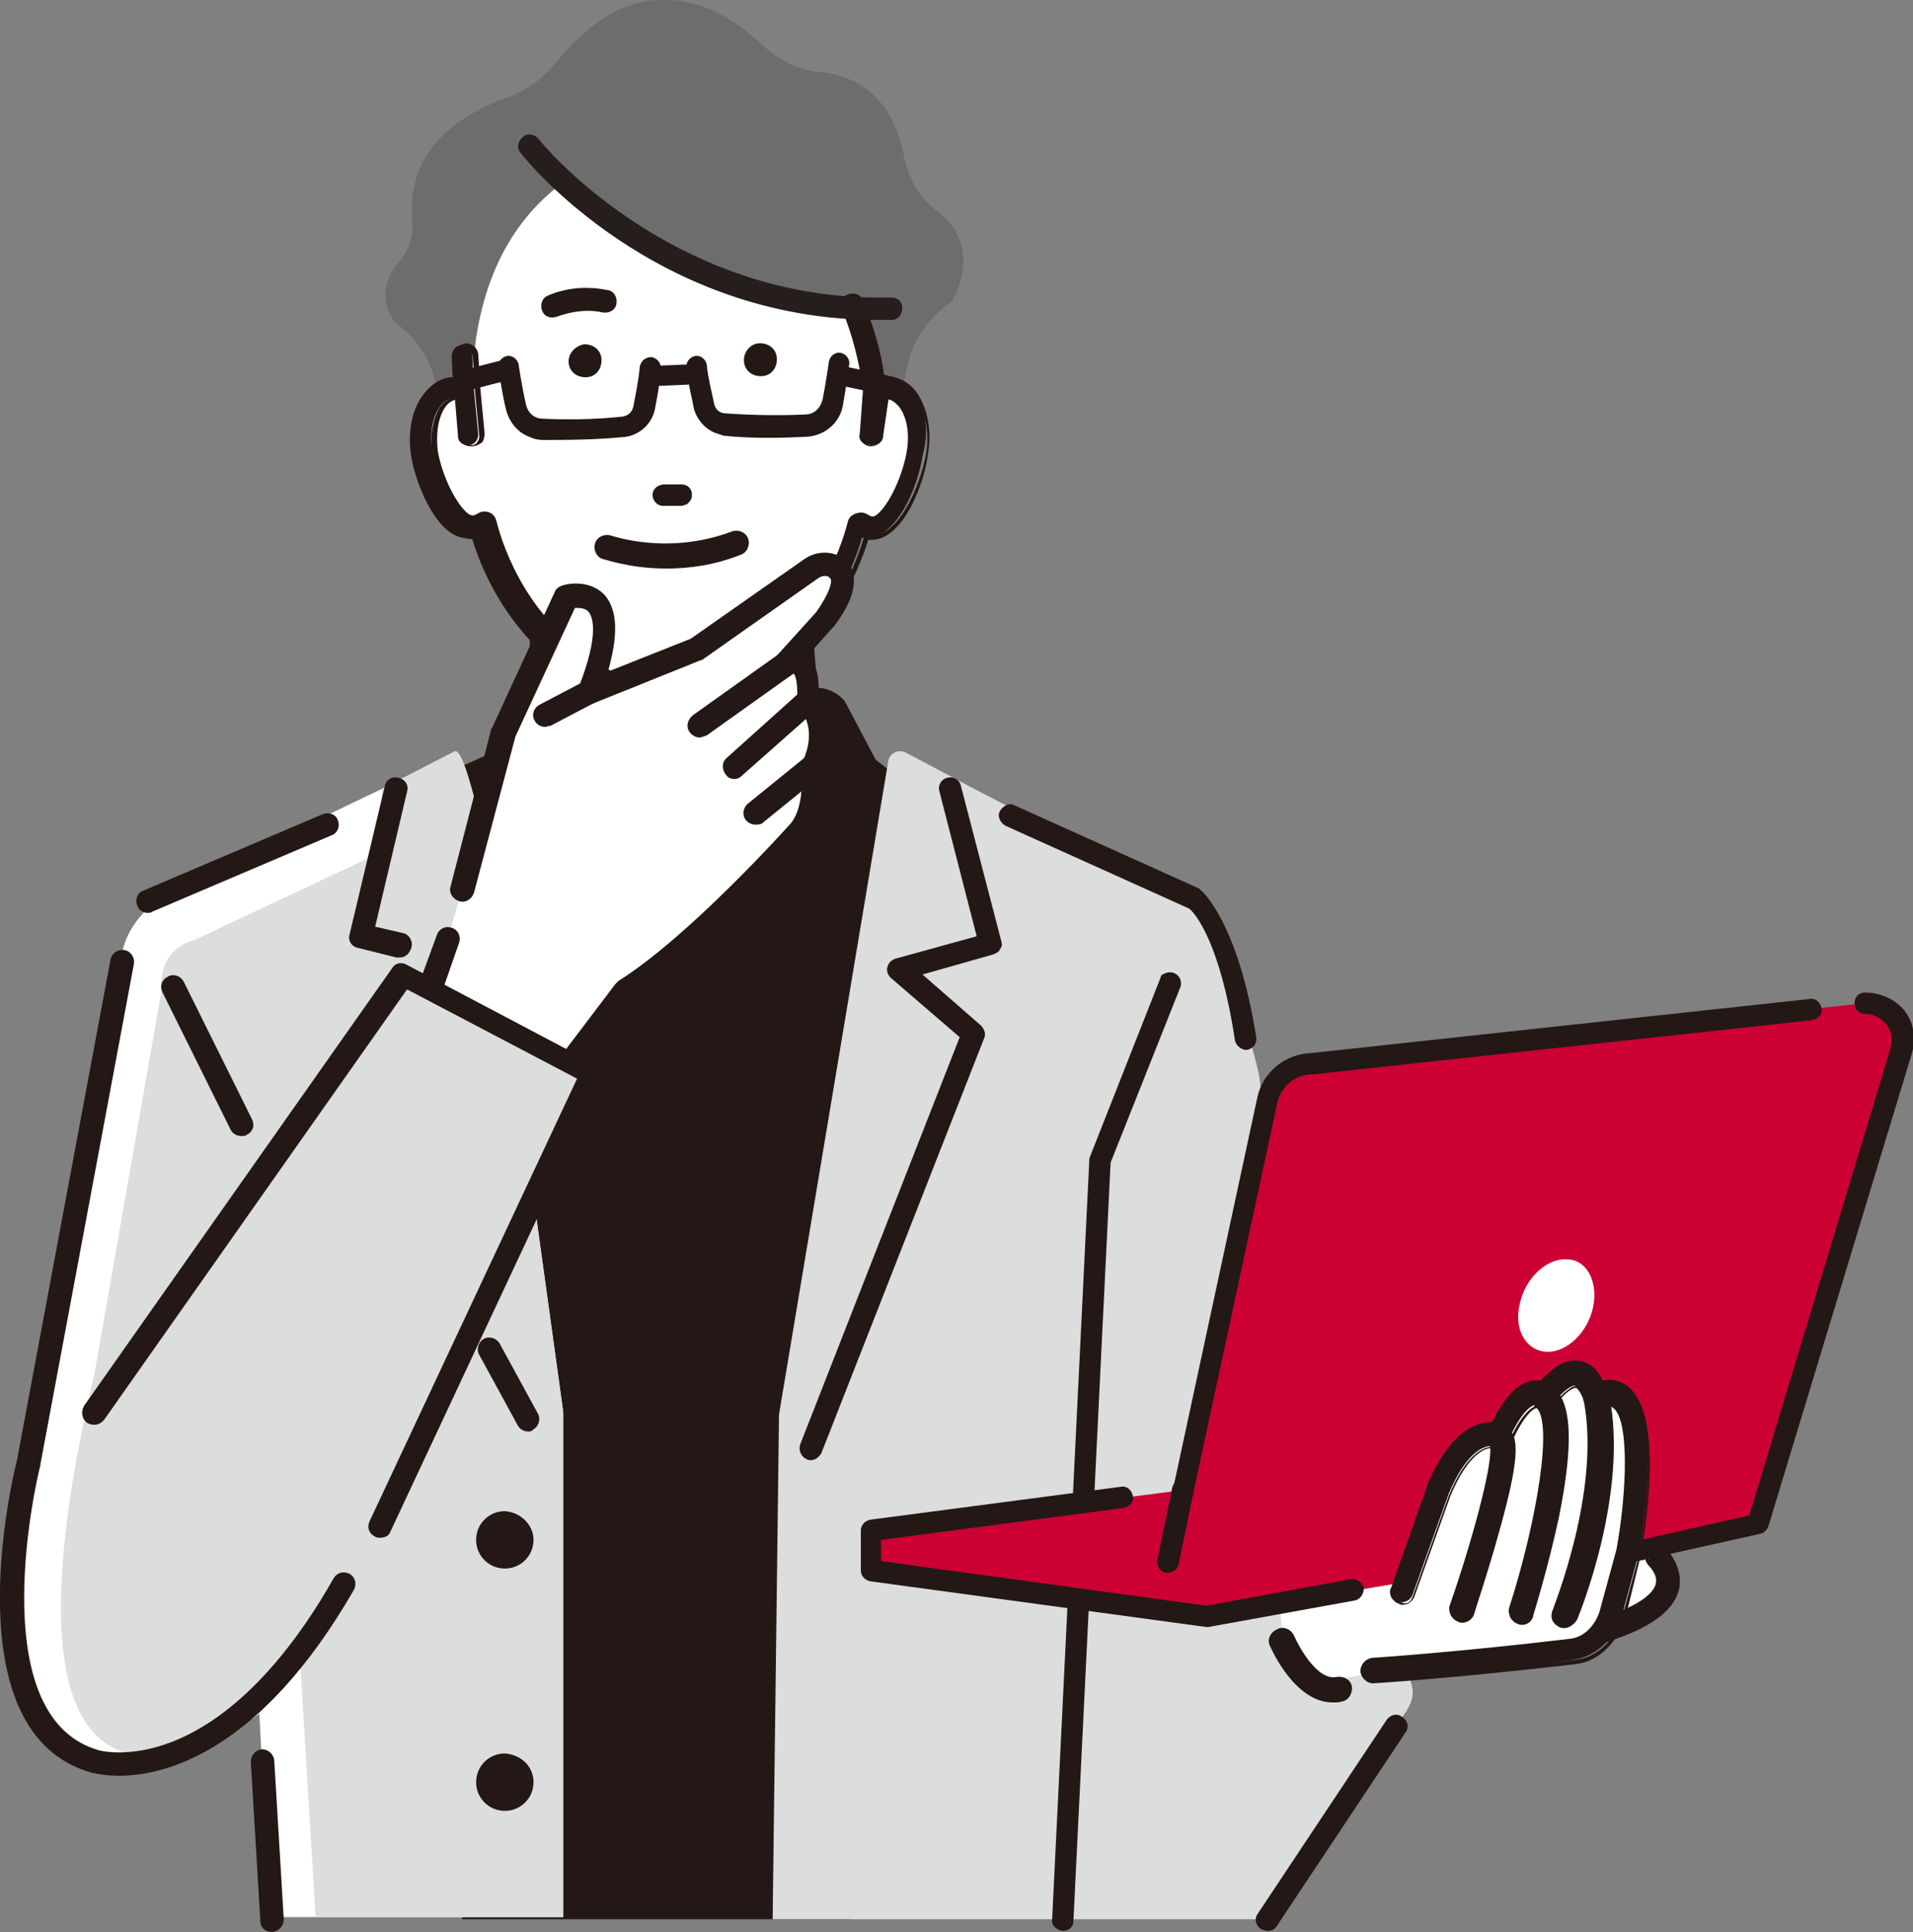 <?xml version="1.0" encoding="utf-8"?>
<!-- Generator: Adobe Illustrator 27.6.1, SVG Export Plug-In . SVG Version: 6.00 Build 0)  -->
<svg version="1.1" id="Layer_1" xmlns="http://www.w3.org/2000/svg" xmlns:xlink="http://www.w3.org/1999/xlink" x="0px" y="0px"
	 width="180px" height="181.8px" viewBox="0 0 180 181.8" style="enable-background:new 0 0 180 181.8;" xml:space="preserve">
<rect x="0" y="0" width="180" height="181.8" fill="#808080" stroke="none"/>
<style type="text/css">
	.st0{fill:#231815;}
	.st1{fill:#6D6D6D;}
	.st2{fill:#FFFFFF;}
	.st3{fill:#251E1C;}
	.st4{fill:#DCDDDD;}
	.st5{fill:#CC0033;}
</style>
<g>
	<path class="st0" d="M82.4,71.5l-2.9-5.5c-0.8-1-2.2-1.5-3.5-1.2l-13.9,3.5l-12.2-2.9c-1.1-0.3-2.3,0.4-2.7,1.5L45.9,71l-12.7,5.7
		l10.3,103.9H80L90,77.3L82.4,71.5z"/>
	<path class="st1" d="M88.2,19.9c-1.6-1.2-2.7-3-3.1-5c-0.6-3.4-2.5-7.6-7.9-8.1c-2-0.2-3.9-1.1-5.5-2.6c-2.2-2.1-5.7-4.5-9.9-4.2
		c-3.4,0.2-6.6,2.3-9.6,6c-1.2,1.5-2.8,2.6-4.8,3.3c-3.5,1.3-9.3,4.4-8.6,11.6c0.1,1.3-0.3,2.7-1.3,3.8c-1.1,1.3-2,3.3-0.3,5.7
		l0.3,0.2c1.6,1.2,2.8,2.9,3.3,4.8l2.8,11.7l39.1,1.3l2.6-13.6c0.4-2.2,1.5-4.1,3.2-5.6l1.2-1l0-0.1C90.9,25.8,91.5,22.4,88.2,19.9z
		"/>
	<path class="st2" d="M76,65.7l-1.3-13.2H51.1l-0.3,13.6C65.4,75.3,76,65.7,76,65.7z"/>
	<path class="st0" d="M50.8,69.9C50.8,69.9,50.8,69.9,50.8,69.9c-0.6,0-1.1-0.5-1.1-1.1L50,52.5c0-0.6,0.5-1.1,1.1-1.1h23.7
		c0.6,0,1,0.4,1.1,1l1.3,15.8c0,0.6-0.4,1.1-1,1.2c-0.6,0-1.1-0.4-1.2-1l-1.2-14.8H52.2l-0.3,15.2C51.9,69.4,51.4,69.9,50.8,69.9z"
		/>
	<path class="st2" d="M53.5,16.8c6.2,5.2,6.2,6.2,12.7,8.8c0,0,14.8,2.7,14,3.1c0.3,0.6,0.9,2.8,1.4,4.8c0.3,1.3,0.6,2.6,0.7,3.2
		c0.4-0.2,0.9-0.2,1.4-0.2c2,0.3,3.1,3.1,2.6,6.2c-0.5,3.1-2.6,7.2-4.5,6.9c-0.3-0.1-0.6-0.2-0.9-0.3c-0.7,2.8-3.2,10-10.9,14.6
		c-7.2,4-13.5,0-13.5,0c-7.8-4.6-10.3-11.8-10.9-14.6c-0.3,0.2-0.6,0.3-0.9,0.3c-2,0.3-4-3.8-4.5-6.9c-0.5-3.1,0.6-5.9,2.6-6.2
		c0.5-0.1,0.9,0,1.4,0.2l0.6-4.9C46,24,49.6,19.5,53.5,16.8C53.5,16.8,51.1,19,53.5,16.8z"/>
	<path class="st0" d="M83.8,35.7c-0.2,0-0.5-0.1-0.7,0c-0.4-2.4-1.1-5.1-2-7.2c-0.2-0.5-0.8-0.7-1.2-0.5c-0.5,0.2-0.7,0.7-0.5,1.2
		c1,2.3,1.8,5.2,2,7.7L81,40.9c0,0.5,0.3,0.9,0.9,1c0,0,0.1,0,0.1,0c0.5,0,0.9-0.4,0.9-0.8l0.3-3.6c0.1,0,0.2,0,0.3,0
		c1.3,0.2,2.3,2.4,1.8,5.1c-0.6,3.2-2.5,6.3-3.5,6.1c-0.2,0-0.3-0.1-0.5-0.2c-0.3-0.2-0.6-0.2-0.9-0.1c-0.3,0.1-0.5,0.3-0.6,0.6
		c-0.7,2.8-3.1,9.7-10.5,14c-6.6,3.7-12.3,0.2-12.6,0c-7.5-4.4-9.8-11.3-10.5-14c-0.1-0.3-0.3-0.5-0.6-0.6c-0.3-0.1-0.6-0.1-0.9,0.1
		c-0.2,0.1-0.4,0.2-0.5,0.2c-1,0.2-2.9-2.9-3.5-6.1c-0.5-2.8,0.6-4.9,1.8-5.1c0.1,0,0.2,0,0.3,0l0.3,3.6c0,0.5,0.5,0.8,0.9,0.8
		c0,0,0.1,0,0.1,0c0.5,0,0.9-0.5,0.9-1l-0.4-4.2l-0.2-3.3c0-0.5-0.5-0.9-1-0.9c-0.5,0-0.9,0.5-0.9,1l0.1,2.2c-0.2,0-0.4,0-0.5,0
		c-2.5,0.4-4,3.6-3.4,7.3c0.5,2.9,2.7,8.1,5.6,7.6c0,0,0,0,0.1,0c1,3.4,3.8,9.9,11.1,14.2c0.2,0.1,3.2,1.9,7.3,1.9
		c2.1,0,4.6-0.5,7.2-1.9c7.3-4.3,10.1-10.7,11.1-14.2c0,0,0.1,0,0.1,0c0.1,0,0.3,0,0.4,0c2.8,0,4.8-4.9,5.2-7.7
		C87.8,39.3,86.4,36.1,83.8,35.7z"/>
	<path class="st0" d="M63.2,66.8c-4.3,0-7.3-1.9-7.4-2c-7.2-4.2-10-10.6-11.1-14.1c-3,0.4-5.2-4.9-5.8-7.8c-0.4-2.2,0-4.3,1-5.8
		c0.6-0.9,1.5-1.5,2.5-1.6c0.1,0,0.3,0,0.4,0l-0.1-2c0-0.3,0.1-0.6,0.3-0.8c0.2-0.2,0.5-0.3,0.8-0.4c0.6,0,1.1,0.4,1.2,1l0.2,3.3
		l0.4,4.2c0,0.3-0.1,0.6-0.2,0.8C45,41.9,44.7,42,44.4,42c0,0-0.1,0-0.1,0c-0.6,0-1.1-0.4-1.1-1L43,37.6c-0.1,0-0.1,0-0.1,0
		c-0.4,0.1-0.7,0.3-1,0.7c-0.7,1-0.9,2.6-0.7,4.2c0.6,3.2,2.5,6.1,3.3,6c0.2,0,0.3-0.1,0.5-0.2c0.3-0.2,0.7-0.2,1-0.1
		c0.3,0.1,0.6,0.4,0.7,0.8c0.7,2.7,3,9.6,10.4,13.9c0.2,0.2,5.9,3.6,12.4,0c7.4-4.3,9.7-11.2,10.4-13.9c0.1-0.3,0.3-0.6,0.7-0.7
		c0.3-0.1,0.7-0.1,1,0.1c0.2,0.1,0.3,0.2,0.5,0.2c0.8,0.1,2.7-2.8,3.3-6c0.3-1.6,0-3.2-0.7-4.2c-0.3-0.4-0.7-0.7-1-0.8
		c0,0-0.1,0-0.1,0L83.1,41c0,0.6-0.6,1-1.2,1c-0.3,0-0.6-0.2-0.8-0.4c-0.2-0.2-0.3-0.5-0.2-0.8l0.3-4.1c-0.3-2.4-1-5.3-2-7.6
		c-0.1-0.3-0.1-0.6,0-0.8c0.1-0.3,0.3-0.5,0.6-0.6c0.6-0.2,1.2,0,1.4,0.6c0.9,2.1,1.7,4.7,2,7.1c0.2,0,0.4,0,0.6,0c0,0,0,0,0,0
		c1,0.2,1.9,0.7,2.5,1.6c1,1.5,1.4,3.6,1,5.8C87,45.4,85,50.8,82,50.8c-0.1,0-0.2,0-0.3,0c-1.1,3.5-3.9,9.9-11.1,14.1
		C68.2,66.2,65.7,66.8,63.2,66.8z M44.8,50.4c0.1,0,0.1,0,0.2,0.1c1,3.4,3.8,9.8,11,14.1c0.1,0.1,3.1,1.9,7.2,1.9
		c2.5,0,4.9-0.6,7.1-1.9c7.2-4.2,10-10.6,11-14.1c0-0.1,0.1-0.1,0.2-0.1l0.1,0c0.1,0,0.2,0,0.4,0c2.7,0,4.6-4.9,5.1-7.5
		c0.4-2.1,0-4.2-1-5.5c-0.6-0.8-1.4-1.4-2.3-1.5c-0.2,0-0.5,0-0.7,0c-0.1,0-0.2-0.1-0.2-0.1c-0.4-2.4-1.1-5.1-2-7.2
		c-0.2-0.4-0.6-0.6-1-0.4c-0.2,0.1-0.3,0.2-0.4,0.4c-0.1,0.2-0.1,0.4,0,0.6c1,2.3,1.8,5.2,2,7.7l-0.3,4.2c0,0.2,0,0.4,0.2,0.5
		c0.1,0.2,0.3,0.3,0.5,0.3c0,0,0,0,0.1,0c0.4,0,0.7-0.3,0.8-0.7l0.3-3.6c0-0.1,0.1-0.1,0.2-0.2c0.1,0,0.3,0,0.4,0
		c0.5,0.1,0.9,0.4,1.3,0.9c0.7,1.1,1,2.7,0.7,4.5c-0.5,3.1-2.5,6.5-3.7,6.3c-0.2,0-0.4-0.1-0.6-0.2c-0.2-0.1-0.5-0.2-0.7-0.1
		c-0.2,0.1-0.4,0.3-0.5,0.5c-0.7,2.8-3.1,9.7-10.6,14.1c-6.6,3.7-12.5,0.2-12.8,0c-7.5-4.4-9.9-11.4-10.6-14.1
		c-0.1-0.2-0.2-0.4-0.5-0.5c-0.2-0.1-0.5-0.1-0.7,0.1c-0.2,0.1-0.4,0.2-0.6,0.2c-1.2,0.2-3.1-3.2-3.7-6.3c-0.3-1.7,0-3.4,0.7-4.5
		c0.4-0.5,0.8-0.8,1.3-0.9c0.1,0,0.2,0,0.4,0c0.1,0,0.1,0.1,0.2,0.2l0.3,3.6c0,0.4,0.4,0.7,0.8,0.7c0.2,0,0.4-0.1,0.5-0.3
		c0.1-0.1,0.2-0.3,0.2-0.5l-0.4-4.2l-0.2-3.3c0-0.4-0.4-0.7-0.8-0.7c-0.2,0-0.4,0.1-0.5,0.3c-0.1,0.1-0.2,0.3-0.2,0.5l0.1,2.2
		c0,0,0,0.1,0,0.1c0,0-0.1,0.1-0.1,0.1c-0.2,0-0.3,0-0.5,0c-0.9,0.1-1.7,0.7-2.3,1.5c-1,1.4-1.3,3.4-1,5.5
		C39.8,45.7,41.9,50.9,44.8,50.4L44.8,50.4C44.8,50.4,44.8,50.4,44.8,50.4z"/>
	<path class="st0" d="M49.8,41.1c-1.1-0.4-1.9-1.4-2.2-2.6c-0.4-1.7-0.7-3.8-0.7-3.9c-0.1-0.5,0.3-1,0.8-1.1c0.5-0.1,1,0.3,1.1,0.8
		c0,0,0.3,2.1,0.7,3.8c0.2,0.8,0.8,1.3,1.6,1.3c1.9,0.1,4.8,0.1,7.5-0.2c0.5-0.1,0.9-0.4,1-1c0.2-1,0.5-2.5,0.6-3.7
		c0.1-0.5,0.5-0.9,1.1-0.9c0.5,0.1,0.9,0.5,0.9,1.1c-0.1,1.3-0.4,2.9-0.6,3.9c-0.3,1.3-1.4,2.3-2.7,2.5c-2.8,0.3-5.8,0.3-7.8,0.3
		C50.6,41.4,50.2,41.3,49.8,41.1z"/>
	<path class="st0" d="M43.6,34.9c-0.4,0.2-0.7,0.7-0.6,1.1c0.1,0.5,0.6,0.8,1.2,0.7l3.9-1c0.5-0.1,0.8-0.6,0.7-1.2
		c-0.1-0.5-0.6-0.8-1.2-0.7l-3.9,1C43.7,34.9,43.6,34.9,43.6,34.9z"/>
	<path class="st0" d="M67.2,40.7c-0.9-0.4-1.6-1.2-1.9-2.2c-0.2-1.1-0.6-2.6-0.7-3.9c-0.1-0.5,0.3-1,0.8-1.1c0.5-0.1,1,0.3,1.1,0.8
		c0.1,1.2,0.5,2.7,0.7,3.7c0.1,0.5,0.5,0.9,1.1,0.9c2.7,0.2,5.6,0.2,7.5,0.1c0.8,0,1.4-0.6,1.6-1.4C77.7,36.1,78,34,78,34
		c0.1-0.5,0.6-0.9,1.1-0.8c0.5,0.1,0.9,0.6,0.8,1.1c0,0.1-0.3,2.2-0.6,3.9c-0.3,1.6-1.7,2.8-3.4,2.9c-2,0.1-5,0.2-7.8-0.1
		C67.8,40.9,67.5,40.8,67.2,40.7z"/>
	<path class="st0" d="M78.6,34.4c-0.3,0.1-0.5,0.4-0.6,0.7c-0.1,0.5,0.2,1,0.7,1.1l4.3,0.9c0.5,0.1,1-0.2,1.1-0.7
		c0.1-0.5-0.2-1-0.7-1.1l-4.3-0.9C79,34.3,78.8,34.3,78.6,34.4z"/>
	<path class="st0" d="M61.9,36.3c-0.3-0.1-0.6-0.5-0.6-0.9c0-0.5,0.4-1,0.9-1l2.3-0.1c0.5,0,1,0.4,1,0.9c0,0.5-0.4,1-0.9,1l-2.3,0.1
		C62.1,36.3,62,36.3,61.9,36.3z"/>
	<path class="st3" d="M82.5,30.1c-20.8,0-33-15-33.5-15.7c-0.4-0.4-0.3-1.1,0.2-1.5c0.4-0.4,1.1-0.3,1.5,0.2
		c0.1,0.2,12.1,14.9,32,14.9c0.4,0,0.8,0,1.2,0c0,0,0,0,0,0c0.6,0,1,0.4,1,1c0,0.6-0.4,1.1-1,1.1C83.4,30.1,83,30.1,82.5,30.1z"/>
	<path class="st2" d="M45.6,79.4c0,0-1.8-9-2.8-8.7l-6.8,3.5l-19.4,9.3c0,0-4.8,2.4-5.2,6.8l-6.9,38.9c-15.2,53.5,19.9,32,19.9,32
		l1,19.2l27.6,0l0-47.5L45.6,79.4z"/>
	<path class="st4" d="M45.6,79.4c0,0-1.8-9-2.8-8.7l-6.8,3.5l-0.6,6.2l-17.2,8.1c0,0-3.3,0.6-3,4.7l-6.3,36
		c-12.4,52.8,15.6,32,15.6,32l3.7-5.5l1.5,24.7l23.3,0l0-47.5L45.6,79.4z"/>
	<path class="st4" d="M131.7,155.7c-10.6-24.8-13.2-54.4-13.2-54.4c-1.8-8.1-6-16.7-6-16.7c-5.9-2.6-20.7-10.3-20.7-10.3l-6.6-3.5
		c-0.6-0.3-1.4,0-1.6,0.7l-10.3,61.6l-0.6,47.5h46.5l12.1-18.2C133.6,159.6,133.2,159.1,131.7,155.7z"/>
	<path class="st0" d="M76.3,137.4c-0.1,0-0.3,0-0.4-0.1c-0.5-0.2-0.8-0.8-0.6-1.4l15-38.3L83.8,92c-0.3-0.3-0.4-0.7-0.3-1
		c0.1-0.4,0.4-0.7,0.8-0.8l7.6-2.1l-3.5-13.6c-0.2-0.6,0.2-1.2,0.7-1.3c0.6-0.2,1.2,0.2,1.3,0.7l3.8,14.6c0.1,0.3,0.1,0.6-0.1,0.8
		c-0.1,0.3-0.4,0.4-0.6,0.5l-6.7,1.9l5.5,4.8c0.3,0.3,0.5,0.8,0.3,1.2l-15.3,39C77.1,137.1,76.7,137.4,76.3,137.4z"/>
	<path class="st0" d="M100,181.7C100,181.7,100,181.7,100,181.7c-0.6-0.1-1.1-0.5-1-1.1l3.5-71.5c0,0,0-0.1,0-0.1l6.7-17
		c0-0.1,0.1-0.3,0.2-0.3c1-0.6,1.9,0.2,1.7,1.1l-6.6,16.6l-3.5,71.4C101,181.3,100.6,181.7,100,181.7z"/>
	<path class="st0" d="M50.2,144.9c0,1.5-1.2,2.7-2.7,2.7c-1.5,0-2.7-1.2-2.7-2.7c0-1.5,1.2-2.7,2.7-2.7
		C49,142.3,50.2,143.5,50.2,144.9z"/>
	<path class="st0" d="M50.2,167.7c0,1.5-1.2,2.7-2.7,2.7c-1.5,0-2.7-1.2-2.7-2.7c0-1.5,1.2-2.7,2.7-2.7
		C49,165.1,50.2,166.2,50.2,167.7z"/>
	<path class="st0" d="M70,33.9c0,0.9,0.7,1.5,1.6,1.5c0.9,0,1.5-0.7,1.5-1.6c0-0.9-0.7-1.5-1.6-1.5C70.7,32.3,70,33,70,33.9z"/>
	<path class="st0" d="M53.5,34c0,0.9,0.7,1.5,1.6,1.5c0.9,0,1.5-0.7,1.5-1.6c0-0.9-0.7-1.5-1.6-1.5C54.2,32.5,53.5,33.2,53.5,34z"/>
	<path class="st0" d="M62.5,47.4c-0.5,0-0.9-0.4-0.9-0.9c0-0.5,0.4-0.9,0.9-0.9l1.7,0c0.5,0,0.9,0.4,0.9,0.9c0,0.5-0.4,0.9-0.9,0.9
		L62.5,47.4z"/>
	<path class="st0" d="M64.1,47.6l-1.7,0l0,0c-0.3,0-0.5-0.1-0.7-0.3c-0.2-0.2-0.3-0.5-0.3-0.7c0-0.3,0.1-0.5,0.3-0.7
		c0.2-0.2,0.5-0.3,0.7-0.3l1.7,0c0.3,0,0.5,0.1,0.7,0.3c0.2,0.2,0.3,0.5,0.3,0.7c0,0.3-0.1,0.5-0.3,0.7c-0.1,0.1-0.2,0.2-0.3,0.2
		C64.4,47.5,64.3,47.6,64.1,47.6z M61.9,45.9c-0.2,0.1-0.2,0.3-0.2,0.6c0,0.2,0.1,0.4,0.2,0.6c0.1,0.2,0.3,0.2,0.6,0.2l1.7,0
		c0.2,0,0.4-0.1,0.6-0.2c0.2-0.1,0.2-0.3,0.2-0.6c0-0.2-0.1-0.4-0.2-0.6c-0.1-0.2-0.3-0.2-0.6-0.2l-1.7,0c-0.1,0-0.2,0-0.3,0.1
		C62.1,45.8,62,45.9,61.9,45.9z M62.4,47.4L62.4,47.4L62.4,47.4z"/>
	<path class="st0" d="M55.5,27.1c0.6,0,1.1,0.1,1.7,0.2c0.6,0.1,0.9,0.7,0.8,1.3c-0.1,0.6-0.7,0.9-1.3,0.8c-2.1-0.5-4.3,0.4-4.3,0.4
		c-0.6,0.2-1.2,0-1.4-0.6c-0.2-0.5,0-1.2,0.6-1.4C51.8,27.7,53.4,27,55.5,27.1z"/>
	<path class="st2" d="M78.5,53.4c-0.7-0.4-1.6-0.3-2.2,0.1l-10.8,7.6l-10.2,4.1c4.3-10.9-2.1-8.9-2.1-8.9L47.3,69l-3.8,14.7
		l-1.4,4.7l-3.5,10.2l9.4,9l10.8-14.1c6.9-4.3,16.4-14.9,16.4-14.9c1.9-2.1,1.4-6.2,1.4-6.2c1.9-4-0.5-6.2-0.5-6.2
		c0.3-5.2-2.2-3.4-2.2-3.4l3.8-4.2C79.9,55.3,79.4,54,78.5,53.4z"/>
	<path class="st0" d="M47.9,108.6c-0.3,0-0.6-0.1-0.8-0.3l-9.4-9c-0.3-0.3-0.4-0.8-0.3-1.2L41.1,88c0.2-0.6,0.8-0.9,1.4-0.7
		c0.6,0.2,0.9,0.8,0.7,1.4l-3.3,9.5l8,7.6l10-13.2c0.1-0.1,0.2-0.2,0.3-0.3c6.7-4.2,16-14.6,16.1-14.7c1.3-1.4,1.2-4.3,1.1-5.3
		c0-0.2,0-0.4,0.1-0.6c1.5-3.2-0.2-4.9-0.2-4.9c-0.2-0.2-0.4-0.5-0.3-0.9c0.1-1.8-0.2-2.4-0.3-2.5c-0.1,0-0.1,0-0.2,0.1
		c-0.5,0.3-1.1,0.2-1.5-0.2c-0.4-0.4-0.4-1.1,0-1.5l3.8-4.2c1.4-2,1.4-2.8,1.4-3c0-0.1-0.1-0.2-0.2-0.3c-0.3-0.2-0.7-0.1-1,0.1
		l-10.8,7.6c-0.1,0.1-0.1,0.1-0.2,0.1l-10.2,4.1c-0.4,0.2-0.9,0.1-1.2-0.2c-0.3-0.3-0.4-0.8-0.2-1.2c2.1-5.3,1.3-6.8,1-7.2
		c-0.3-0.4-0.9-0.4-1.3-0.4l-5.6,12.1L44.6,84c-0.2,0.6-0.8,1-1.4,0.8c-0.6-0.2-1-0.8-0.8-1.4l3.8-14.7c0-0.1,0-0.1,0.1-0.2
		l5.9-12.8c0.1-0.3,0.4-0.5,0.7-0.6c0.9-0.3,2.8-0.4,4,0.9c1.2,1.4,1.3,3.7,0.3,7.2l7.8-3.1l10.7-7.5c1-0.7,2.4-0.8,3.4-0.2
		c0.7,0.4,1.1,1,1.2,1.7c0.2,1.3-0.3,2.8-1.8,4.8c0,0,0,0.1-0.1,0.1l-2.4,2.7c1,0.9,1.1,2.5,1,3.9c0.7,0.9,2,3.3,0.5,6.8
		c0.1,1.1,0.2,4.6-1.7,6.7c-0.4,0.4-9.5,10.6-16.4,15l-10.6,14C48.6,108.4,48.3,108.6,47.9,108.6C48,108.6,48,108.6,47.9,108.6z"/>
	<path class="st0" d="M65.8,69.4c-0.3,0-0.7-0.2-0.9-0.5c-0.4-0.5-0.2-1.2,0.3-1.6l8-5.7c0.5-0.4,1.2-0.2,1.6,0.3
		c0.4,0.5,0.2,1.2-0.3,1.6l-8,5.7C66.2,69.3,66,69.4,65.8,69.4z"/>
	<path class="st0" d="M69.1,73.3c-0.3,0-0.6-0.1-0.8-0.4c-0.4-0.5-0.4-1.2,0.1-1.6l6.9-6.2c0.5-0.4,1.2-0.4,1.6,0.1
		c0.4,0.5,0.4,1.2-0.1,1.6L69.8,73C69.6,73.2,69.4,73.3,69.1,73.3z"/>
	<path class="st0" d="M71.1,77.6c-0.3,0-0.6-0.1-0.9-0.4c-0.4-0.5-0.3-1.2,0.2-1.6l5.3-4.3c0.5-0.4,1.2-0.3,1.6,0.2
		c0.4,0.5,0.3,1.2-0.2,1.6l-5.3,4.3C71.6,77.6,71.3,77.6,71.1,77.6z"/>
	<path class="st0" d="M51.3,68.4c-0.4,0-0.8-0.2-1-0.6c-0.3-0.5-0.1-1.2,0.5-1.5l4-2.1c0.5-0.3,1.2-0.1,1.5,0.5
		c0.3,0.5,0.1,1.2-0.5,1.5l-4,2.1C51.6,68.3,51.4,68.4,51.3,68.4z"/>
	<polygon class="st4" points="37.9,91.7 8.9,132.9 35.8,143.6 55.7,101.1 	"/>
	<path class="st0" d="M35.8,144.7c-0.2,0-0.3,0-0.5-0.1c-0.6-0.3-0.8-0.9-0.5-1.5l19.5-41.6l-16-8.4L9.8,133.6
		c-0.4,0.5-1,0.6-1.6,0.3c-0.5-0.4-0.6-1-0.3-1.6l29-41.2c0.3-0.5,0.9-0.6,1.4-0.3l17.8,9.4c0.5,0.3,0.7,0.9,0.5,1.5l-19.9,42.5
		C36.6,144.5,36.2,144.7,35.8,144.7z"/>
	<path class="st0" d="M37.6,90.1c-0.1,0-0.2,0-0.3,0l-3.6-0.9c-0.6-0.1-1-0.7-0.8-1.3L36.2,74c0.1-0.6,0.7-1,1.3-0.8
		c0.6,0.1,1,0.7,0.8,1.3l-3,12.7l2.6,0.6c0.6,0.1,1,0.8,0.8,1.4C38.5,89.8,38.1,90.1,37.6,90.1z"/>
	<path class="st0" d="M11.2,167.1c-1.5,0-2.5-0.3-2.6-0.3c-13.2-3.7-7.4-27.9-7-29.4l8.8-47.1c0.1-0.6,0.7-1,1.3-0.9
		c0.6,0.1,1,0.7,0.9,1.3l-8.8,47.1c0,0,0,0,0,0.1c-0.1,0.2-5.8,23.6,5.5,26.8c0,0,2.8,0.8,6.9-0.8c6.9-2.7,12.1-9.9,15.2-15.4
		c0.3-0.5,0.9-0.7,1.5-0.4c0.5,0.3,0.7,0.9,0.4,1.5C24.5,164.9,15.5,167.1,11.2,167.1z"/>
	<path class="st0" d="M49.7,134.7c-0.4,0-0.8-0.2-1-0.6l-3.6-6.6c-0.3-0.5-0.1-1.2,0.4-1.5c0.5-0.3,1.2-0.1,1.5,0.4l3.6,6.6
		c0.3,0.5,0.1,1.2-0.4,1.5C50,134.7,49.9,134.7,49.7,134.7z"/>
	<path class="st0" d="M25.6,181.8c-0.6,0-1.1-0.4-1.1-1l-0.9-15c0-0.6,0.4-1.1,1-1.2c0.6,0,1.1,0.4,1.2,1l0.9,15
		C26.7,181.2,26.3,181.7,25.6,181.8C25.6,181.8,25.6,181.8,25.6,181.8z"/>
	<path class="st0" d="M22.7,106.9c-0.4,0-0.8-0.2-1-0.6l-6.4-12.9c-0.3-0.6-0.1-1.2,0.5-1.5c0.5-0.3,1.2-0.1,1.5,0.5l6.4,12.9
		c0.3,0.6,0.1,1.2-0.5,1.5C23.1,106.9,22.9,106.9,22.7,106.9z"/>
	<path class="st0" d="M13.9,85.9c-0.4,0-0.8-0.2-1-0.7c-0.2-0.5,0-1.2,0.6-1.4l16.9-7.2c0.5-0.2,1.2,0,1.4,0.6
		c0.2,0.5,0,1.2-0.6,1.4l-16.9,7.2C14.2,85.9,14,85.9,13.9,85.9z"/>
	<path class="st0" d="M117.3,98.8c-0.5,0-1-0.4-1.1-0.9c-1.4-9.3-3.8-12-4.3-12.4l-17.3-7.8c-0.5-0.3-0.8-0.9-0.5-1.4
		c0.3-0.5,0.9-0.8,1.4-0.5l17.3,7.8c0,0,0.1,0,0.1,0.1c0.2,0.1,3.6,3.1,5.3,13.9c0.1,0.6-0.3,1.1-0.9,1.2
		C117.4,98.8,117.3,98.8,117.3,98.8z"/>
	<g>
		<path class="st2" d="M155.9,146.5c0,0,4.6,4.1-5.7,7.1L150,147C150,147,155.7,142.6,155.9,146.5z"/>
		<path class="st0" d="M150.2,153.8c0,0-0.1,0-0.1,0c0,0-0.1-0.1-0.1-0.1l-0.2-6.6c0-0.1,0-0.1,0.1-0.2c0.1-0.1,3.7-2.8,5.4-2
			c0.5,0.2,0.8,0.8,0.9,1.6c0.3,0.3,1.3,1.4,1,2.9C156.7,151.1,154.4,152.6,150.2,153.8C150.2,153.8,150.2,153.8,150.2,153.8z
			 M150.2,147.1l0.2,6.3c4.7-1.4,6.1-3,6.3-4.2c0.3-1.4-0.9-2.5-0.9-2.5c0,0-0.1-0.1-0.1-0.1c0-0.7-0.3-1.1-0.7-1.3
			C153.7,144.6,150.7,146.7,150.2,147.1z"/>
	</g>
	<g>
		<path class="st0" d="M150.2,154.6c-0.2,0-0.4-0.1-0.6-0.2c-0.2-0.2-0.4-0.5-0.4-0.8L149,147c0-0.3,0.1-0.6,0.4-0.8
			c0,0,1-0.7,2.1-1.3c1.8-0.9,3.1-1.2,4.1-0.7c0.5,0.2,1.2,0.8,1.3,2c0.5,0.6,1.3,1.8,1,3.4c-0.5,2.1-2.9,3.8-7.4,5.1
			C150.4,154.6,150.3,154.6,150.2,154.6z M151,147.5l0.2,4.8c3.7-1.3,4.6-2.6,4.8-3.2c0.2-1-0.6-1.8-0.6-1.8
			c-0.2-0.2-0.3-0.4-0.3-0.7c0-0.3-0.1-0.6-0.2-0.6C154.2,145.7,152.4,146.5,151,147.5z"/>
		<path class="st0" d="M150.2,154.8c-0.3,0-0.5-0.1-0.7-0.2c-0.3-0.2-0.5-0.6-0.5-0.9l-0.2-6.6c0-0.4,0.2-0.8,0.5-1
			c0.1-0.1,1-0.8,2.1-1.4c1.8-1,3.2-1.2,4.2-0.7c0.5,0.2,1.2,0.8,1.4,2c0.5,0.6,1.3,1.9,1,3.5c-0.5,2.2-3,3.9-7.5,5.2
			C150.4,154.8,150.3,154.8,150.2,154.8z M154.5,144.1c-0.8,0-1.7,0.3-2.9,0.9c-1.1,0.6-2,1.2-2.1,1.3c-0.2,0.2-0.3,0.4-0.3,0.7
			l0.2,6.6c0,0.3,0.1,0.5,0.3,0.6c0.2,0.1,0.5,0.2,0.7,0.1c4.4-1.3,6.8-2.9,7.2-5c0.3-1.5-0.4-2.7-0.9-3.2c0,0,0-0.1,0-0.1
			c-0.2-1.1-0.8-1.6-1.2-1.8C155.2,144.2,154.8,144.1,154.5,144.1z M151.2,152.5c0,0-0.1,0-0.1,0c0,0-0.1-0.1-0.1-0.1l-0.2-4.8
			c0-0.1,0-0.1,0.1-0.2c1.1-0.8,3.2-1.9,3.9-1.6c0.2,0.1,0.3,0.5,0.3,0.8c0,0.2,0.1,0.4,0.3,0.6c0,0,0.9,0.9,0.7,1.9
			C155.9,149.9,154.9,151.2,151.2,152.5C151.2,152.5,151.2,152.5,151.2,152.5z M151.2,147.6l0.2,4.4c3.5-1.2,4.3-2.4,4.4-3
			c0.2-0.8-0.6-1.6-0.6-1.6c-0.2-0.2-0.4-0.5-0.4-0.8c0-0.3-0.1-0.5-0.1-0.5C154.2,145.9,152.6,146.6,151.2,147.6z"/>
	</g>
	<path class="st2" d="M122.2,144.4c0,0-5.4,11,3,13.8l12.6-2.6C137.8,155.6,139.4,138,122.2,144.4z"/>
	<path class="st5" d="M123.4,100l52.1-5.6c2.4-0.1,4.1,2.2,3.4,4.4l-13.5,44.5l-51.8,8.7L82,147.8V144l29.4-3.8l7.9-36.7
		C119.7,101.5,121.4,100.1,123.4,100z"/>
	<g>
		<path class="st0" d="M111.4,141.2c-0.1,0-0.1,0-0.2,0c-0.5-0.1-0.9-0.6-0.8-1.2l7.9-36.7c0.5-2.4,2.6-4.1,5-4.2l47-5.1
			c0.5-0.1,1,0.3,1.1,0.9c0.1,0.5-0.3,1-0.9,1.1l-47,5.1c0,0-0.1,0-0.1,0c-1.5,0-2.8,1.1-3.2,2.6l-7.9,36.7
			C112.3,140.9,111.9,141.2,111.4,141.2z"/>
		<path class="st0" d="M170.4,94.2C170.4,94.2,170.4,94.2,170.4,94.2l-47.1,5.1c-2.4,0.1-4.3,1.8-4.8,4.1l-7.9,36.7
			c-0.1,0.4,0.2,0.9,0.6,1c0.4,0.1,0.9-0.2,1-0.6l7.9-36.7c0.3-1.6,1.7-2.7,3.3-2.8l0.1,0l47-5.1c0.2,0,0.4-0.1,0.5-0.3
			c0.1-0.2,0.2-0.4,0.2-0.6c0-0.2-0.1-0.4-0.3-0.5C170.8,94.2,170.6,94.2,170.4,94.2z"/>
	</g>
	<g>
		<path class="st0" d="M113.6,153.1c0,0-0.1,0-0.1,0l-31.6-4.3c-0.5-0.1-0.9-0.5-0.9-1V144c0-0.5,0.4-0.9,0.9-1l23.6-3.1
			c0.5-0.1,1,0.3,1.1,0.9c0.1,0.5-0.3,1-0.9,1.1l-22.8,3v2l30.6,4.2l13.6-2.5c0.5-0.1,1.1,0.3,1.2,0.8c0.1,0.5-0.3,1.1-0.8,1.2
			l-13.8,2.5C113.7,153.1,113.6,153.1,113.6,153.1z"/>
		<path class="st0" d="M105.6,140.1c0,0-0.1,0-0.1,0l-23.6,3.1c-0.4,0.1-0.7,0.4-0.7,0.8v3.7c0,0.4,0.3,0.7,0.7,0.8l31.6,4.3
			c0.1,0,0.2,0,0.3,0l13.8-2.5c0.2,0,0.4-0.2,0.5-0.3c0.1-0.2,0.2-0.4,0.1-0.6c0-0.2-0.2-0.4-0.3-0.5c-0.2-0.1-0.4-0.2-0.6-0.1
			l-13.6,2.5c0,0,0,0-0.1,0L83,147.1c-0.1,0-0.2-0.1-0.2-0.2v-2c0-0.1,0.1-0.2,0.2-0.2l22.8-3c0.4-0.1,0.8-0.5,0.7-0.9
			c0-0.2-0.1-0.4-0.3-0.5C106,140.2,105.8,140.1,105.6,140.1z"/>
	</g>
	<g>
		<path class="st0" d="M153.3,147.2c-0.5,0-0.9-0.3-1-0.8c-0.1-0.5,0.2-1.1,0.8-1.2l11.5-2.6l13.3-44c0.2-0.8,0.1-1.6-0.4-2.2
			c-0.5-0.6-1.2-1-2-1c-0.6,0-1-0.4-1-1c0-0.6,0.4-1,1-1c1.4,0,2.8,0.6,3.7,1.7c0.9,1.2,1.1,2.6,0.7,4l-13.5,44.5
			c-0.1,0.3-0.4,0.6-0.7,0.7l-12.1,2.7C153.4,147.2,153.4,147.2,153.3,147.2z"/>
		<path class="st0" d="M175.6,95.3c0.8,0,1.6,0.4,2.1,1c0.5,0.7,0.7,1.5,0.4,2.4l-13.3,44c0,0.1-0.1,0.1-0.1,0.1l-11.5,2.6
			c-0.4,0.1-0.7,0.5-0.6,1c0.1,0.4,0.5,0.7,1,0.6l12.1-2.7c0.3-0.1,0.5-0.3,0.6-0.6l13.5-44.5c0.4-1.3,0.2-2.7-0.7-3.8
			c-0.8-1.1-2.1-1.7-3.5-1.7c-0.4,0-0.8,0.4-0.8,0.8c0,0.2,0.1,0.4,0.3,0.6C175.1,95.2,175.3,95.3,175.6,95.3
			C175.5,95.3,175.5,95.3,175.6,95.3z"/>
	</g>
	<g>
		<path class="st2" d="M150.1,131.5c0,0-1-4.8-4.8,0c0,0-1.7-1.8-4.3,3.7c0,0-3-1.3-5.6,5.1l-3.4,9.6l-2.8,7.3c0,0,7.6-0.5,18.8-1.8
			c1.9-0.2,3.3-1.9,3.8-3.7l1.5-5.5C153.3,146.2,156.5,128.7,150.1,131.5z"/>
		<g>
			<path class="st0" d="M129.2,158.2c-0.5,0-1-0.4-1-0.9c0-0.6,0.4-1,0.9-1.1c0.1,0,7.7-0.5,18.7-1.8c1.6-0.2,2.6-1.6,3-3l1.5-5.5
				c0.9-4.8,1.3-12.2-0.4-13.5c-0.1-0.1-0.5-0.4-1.4,0c-0.3,0.1-0.6,0.1-0.9,0c-0.3-0.1-0.5-0.4-0.5-0.7c-0.1-0.5-0.5-1.2-0.8-1.3
				c-0.3-0.1-1.1,0.3-2.2,1.7c-0.2,0.2-0.4,0.5-0.8,0.4c-0.3,0-0.5-0.1-0.7-0.3c0,0-0.1,0-0.2,0c-0.3,0.1-1.2,0.5-2.5,3.4
				c-0.1,0.3-0.3,0.5-0.6,0.5c-0.3,0.1-0.5,0.1-0.7,0c-0.8-0.2-2.6,0.4-4.3,4.5l-3.4,9.5c-0.2,0.5-0.8,0.8-1.3,0.6
				c-0.5-0.2-0.8-0.8-0.6-1.3l3.4-9.6c0,0,0,0,0,0c1.2-3,2.7-4.8,4.5-5.5c0.6-0.2,1.1-0.3,1.5-0.3c1.2-2.4,2.4-3.6,3.7-3.9
				c0.3-0.1,0.6,0,0.9,0c1.3-1.5,2.6-2.1,3.7-1.8c1,0.2,1.6,1.1,2,1.8c1.1-0.2,1.9,0.1,2.4,0.5c3.3,2.6,1.5,13.4,1.1,15.5
				c0,0,0,0.1,0,0.1l-1.5,5.5c-0.6,2.4-2.5,4.2-4.7,4.5C137.1,157.7,129.3,158.2,129.2,158.2C129.2,158.2,129.2,158.2,129.2,158.2z
				 M140.6,136.2L140.6,136.2L140.6,136.2z M144.6,132.2L144.6,132.2L144.6,132.2z"/>
			<path class="st0" d="M129.2,158.4c-0.6,0-1.1-0.5-1.2-1.1c0-0.7,0.5-1.2,1.1-1.3c0.1,0,7.8-0.5,18.7-1.8c1.5-0.2,2.5-1.6,2.8-2.9
				l1.5-5.5c1-5.5,1.2-12.2-0.3-13.3c-0.1-0.1-0.4-0.3-1.2,0.1c-0.3,0.1-0.7,0.1-1,0c-0.3-0.2-0.5-0.5-0.6-0.8
				c-0.1-0.5-0.5-1.1-0.7-1.2c-0.2,0-0.9,0.2-2,1.7c-0.3,0.4-0.6,0.5-0.9,0.5c-0.4,0-0.6-0.1-0.8-0.3c0,0,0,0,0,0
				c-0.2,0-1.1,0.4-2.4,3.3c-0.1,0.3-0.4,0.6-0.7,0.6c-0.3,0.1-0.6,0.1-0.9-0.1c-0.7-0.2-2.4,0.4-4.1,4.4l-3.4,9.5
				c-0.1,0.3-0.3,0.5-0.6,0.7c-0.3,0.1-0.6,0.2-0.9,0c-0.3-0.1-0.5-0.3-0.7-0.6c-0.1-0.3-0.2-0.6,0-0.9l3.4-9.6c0,0,0,0,0-0.1
				c1.3-3,2.8-4.9,4.6-5.6c0.5-0.2,1-0.3,1.5-0.3c1.2-2.4,2.4-3.6,3.8-3.9c0.3,0,0.6,0,0.8,0c1.4-1.5,2.6-2.1,3.8-1.8
				c1,0.2,1.7,1.1,2,1.8c1.1-0.2,2,0.2,2.4,0.6c3.4,2.7,1.6,13.5,1.2,15.7c0,0,0,0.1,0,0.1L153,152c-0.7,2.5-2.6,4.4-4.8,4.6
				C137.1,157.9,129.4,158.4,129.2,158.4L129.2,158.4z M151.4,132c0.3,0,0.5,0.1,0.7,0.2c1.9,1.5,1.3,9.2,0.5,13.7l-1.5,5.5
				c-0.4,1.4-1.5,3-3.1,3.1c-10.9,1.3-18.7,1.8-18.7,1.8c-0.4,0-0.8,0.4-0.8,0.9c0,0.4,0.4,0.8,0.8,0.8l0.1,0
				c0.1,0,7.8-0.5,18.8-1.8c2.1-0.2,3.9-2,4.5-4.3l1.5-5.5c0,0,0,0,0-0.1c0.4-2.1,2.2-12.8-1.1-15.3c-0.6-0.5-1.4-0.7-2.3-0.5
				c-0.1,0-0.2,0-0.2-0.1c-0.3-0.7-0.9-1.5-1.8-1.7c-1.1-0.2-2.2,0.3-3.5,1.8c0,0.1-0.1,0.1-0.2,0.1c-0.3-0.1-0.5-0.1-0.8,0
				c-1.2,0.2-2.4,1.4-3.5,3.8c0,0.1-0.1,0.1-0.2,0.1c-0.5,0-1,0.1-1.4,0.3c-1.7,0.7-3.1,2.5-4.4,5.4l-3.4,9.6
				c-0.1,0.2-0.1,0.4,0,0.6c0.1,0.2,0.3,0.3,0.5,0.4c0.2,0.1,0.4,0.1,0.6,0c0.2-0.1,0.3-0.3,0.4-0.5l3.4-9.5
				c1.7-4.2,3.6-4.9,4.5-4.6c0,0,0.1,0,0.1,0c0.2,0.1,0.4,0.1,0.6,0c0.2-0.1,0.3-0.2,0.4-0.4c1.3-2.9,2.3-3.4,2.6-3.5
				c0,0,0.1,0,0.1,0c0,0,0.1,0,0.1,0h0c0.1,0,0.2,0.1,0.2,0.1c0.1,0.2,0.3,0.2,0.6,0.2c0.2,0,0.4-0.1,0.6-0.4c1-1.2,1.9-1.9,2.4-1.8
				c0.5,0.1,0.9,1,1,1.5c0.1,0.2,0.2,0.4,0.4,0.6c0.2,0.1,0.5,0.1,0.7,0C150.8,132.1,151.1,132,151.4,132z"/>
		</g>
	</g>
	<g>
		<path class="st0" d="M137.6,152.5c-0.1,0-0.2,0-0.3-0.1c-0.5-0.2-0.8-0.7-0.6-1.3c2.1-6.2,4.2-13.7,3.8-15.1
			c-0.3-0.3-0.5-0.8-0.3-1.2c0.2-0.5,0.8-0.7,1.3-0.5c1.2,0.5,1.6,2.3-0.5,9.6c-1.1,3.9-2.4,7.8-2.4,7.9
			C138.4,152.2,138,152.5,137.6,152.5z"/>
		<path class="st0" d="M137.6,152.7c-0.1,0-0.3,0-0.4-0.1c-0.3-0.1-0.5-0.3-0.7-0.6c-0.1-0.3-0.2-0.6-0.1-0.9c2.1-6,4.1-13.4,3.8-15
			c-0.4-0.3-0.5-0.9-0.3-1.3c0.1-0.3,0.4-0.5,0.7-0.6c0.3-0.1,0.6-0.1,0.9,0c1.4,0.6,1.7,2.3-0.4,9.8c-1.1,4-2.4,7.8-2.4,7.9
			C138.6,152.3,138.1,152.7,137.6,152.7z M141.1,134.4c-0.1,0-0.2,0-0.3,0.1c-0.2,0.1-0.4,0.2-0.4,0.4c-0.1,0.3,0,0.7,0.2,1
			c0,0,0.1,0.1,0.1,0.1c0.4,1.5-1.6,8.9-3.8,15.2c-0.1,0.2-0.1,0.4,0,0.6c0.1,0.2,0.3,0.3,0.5,0.4c0.4,0.1,0.9-0.1,1-0.5
			c0,0,1.4-3.9,2.4-7.9c2-7.2,1.7-8.9,0.6-9.4C141.3,134.5,141.2,134.4,141.1,134.4z"/>
	</g>
	<g>
		<path class="st0" d="M143.2,152.7c-0.1,0-0.2,0-0.3,0c-0.5-0.2-0.8-0.7-0.6-1.3c2.6-8.1,4.3-17.7,2.5-19.1c-0.4-0.3-0.5-1-0.2-1.4
			c0.3-0.4,1-0.5,1.4-0.2c1.8,1.4,2,5.2,0.6,12.1c-1,4.7-2.4,9.2-2.4,9.2C144,152.5,143.6,152.7,143.2,152.7z"/>
		<path class="st0" d="M143.2,152.9c-0.1,0-0.2,0-0.4-0.1c-0.3-0.1-0.5-0.3-0.7-0.6c-0.1-0.3-0.2-0.6-0.1-0.9
			c2.6-8.1,4.2-17.6,2.5-18.9c-0.5-0.4-0.6-1.1-0.2-1.7c0.2-0.3,0.5-0.4,0.8-0.5c0.3,0,0.6,0,0.9,0.2c1.9,1.4,2.1,5.3,0.7,12.3
			c-1,4.7-2.4,9.2-2.4,9.2C144.2,152.6,143.7,152.9,143.2,152.9z M145.3,130.7c0,0-0.1,0-0.1,0c-0.2,0-0.4,0.1-0.5,0.3
			c-0.3,0.4-0.2,0.9,0.1,1.1c2.1,1.6-0.2,12.3-2.4,19.3c-0.1,0.2,0,0.4,0.1,0.6c0.1,0.2,0.3,0.3,0.5,0.4c0.4,0.1,0.9-0.1,1-0.5
			c0,0,1.4-4.5,2.4-9.2c1.4-6.8,1.2-10.6-0.5-11.9C145.7,130.8,145.5,130.7,145.3,130.7z"/>
	</g>
	<g>
		<path class="st0" d="M147.2,153c-0.1,0-0.3,0-0.4-0.1c-0.5-0.2-0.7-0.8-0.5-1.3c0-0.1,4.6-11.3,2.9-19.9c-0.1-0.5,0.2-1.1,0.8-1.2
			c0.5-0.1,1.1,0.2,1.2,0.8c1.9,9.2-2.8,20.6-3,21.1C147.9,152.8,147.6,153,147.2,153z"/>
		<path class="st0" d="M147.2,153.2c-0.2,0-0.3,0-0.5-0.1c-0.6-0.3-0.9-0.9-0.6-1.6c0-0.1,4.6-11.3,2.9-19.8c-0.1-0.3,0-0.6,0.2-0.9
			c0.2-0.3,0.4-0.4,0.8-0.5c0.6-0.1,1.3,0.3,1.4,0.9c1.9,9.3-2.8,20.7-3,21.2C148.1,152.9,147.6,153.2,147.2,153.2z M150.1,130.7
			c-0.1,0-0.1,0-0.2,0c-0.2,0-0.4,0.2-0.5,0.3c-0.1,0.2-0.2,0.4-0.1,0.6c1.8,8.7-2.8,19.9-2.9,20c-0.2,0.4,0,0.9,0.4,1.1
			c0.4,0.2,0.9,0,1.1-0.4c0.2-0.5,4.9-11.8,3-21C150.8,131,150.5,130.7,150.1,130.7z"/>
	</g>
	<g>
		<g>
			<path class="st0" d="M109.9,148c-0.1,0-0.1,0-0.2,0c-0.5-0.1-0.9-0.6-0.8-1.2l1.4-6.8c0.1-0.5,0.6-0.9,1.2-0.8
				c0.5,0.1,0.9,0.6,0.8,1.2l-1.4,6.8C110.8,147.6,110.4,148,109.9,148z"/>
			<path class="st0" d="M111.4,139.4c-0.2,0-0.3,0-0.4,0.1c-0.2,0.1-0.3,0.3-0.4,0.5l-1.4,6.8c-0.1,0.4,0.2,0.9,0.6,1
				c0.4,0.1,0.9-0.2,1-0.6l1.4-6.8c0-0.2,0-0.4-0.1-0.6c-0.1-0.2-0.3-0.3-0.5-0.4C111.5,139.4,111.4,139.4,111.4,139.4z"/>
		</g>
	</g>
	<path class="st2" d="M149.9,123c-0.5,2.4-2.5,4.3-4.4,4.2c-1.9-0.1-3.1-2.1-2.5-4.5c0.5-2.4,2.5-4.3,4.4-4.2
		C149.3,118.5,150.4,120.6,149.9,123z"/>
	<path class="st0" d="M125.4,160.2c-3.6,0-5.8-5.1-5.9-5.3c-0.3-0.6,0-1.3,0.7-1.6c0.6-0.3,1.3,0,1.6,0.7c0.5,1.1,2.2,4.2,4,3.8
		c0.7-0.1,1.3,0.3,1.4,0.9c0.1,0.6-0.3,1.3-0.9,1.4C126,160.2,125.7,160.2,125.4,160.2z"/>
	<path class="st0" d="M119.3,181.7c-0.2,0-0.5-0.1-0.7-0.2c-0.5-0.4-0.6-1-0.2-1.5l12.1-18.2c0.4-0.5,1-0.6,1.5-0.2
		c0.5,0.4,0.6,1,0.2,1.5l-12.1,18.2C119.9,181.6,119.6,181.7,119.3,181.7z"/>
	<path class="st0" d="M62.7,53.5c-3.5,0-5.8-0.9-6-0.9c-0.6-0.2-0.9-0.9-0.7-1.5c0.2-0.6,0.9-0.9,1.5-0.7l0,0
		c0.1,0,5.3,1.9,11.4-0.4c0.6-0.2,1.3,0.1,1.5,0.7c0.2,0.6-0.1,1.3-0.7,1.5C67.2,53.2,64.8,53.5,62.7,53.5z"/>
</g>
</svg>
